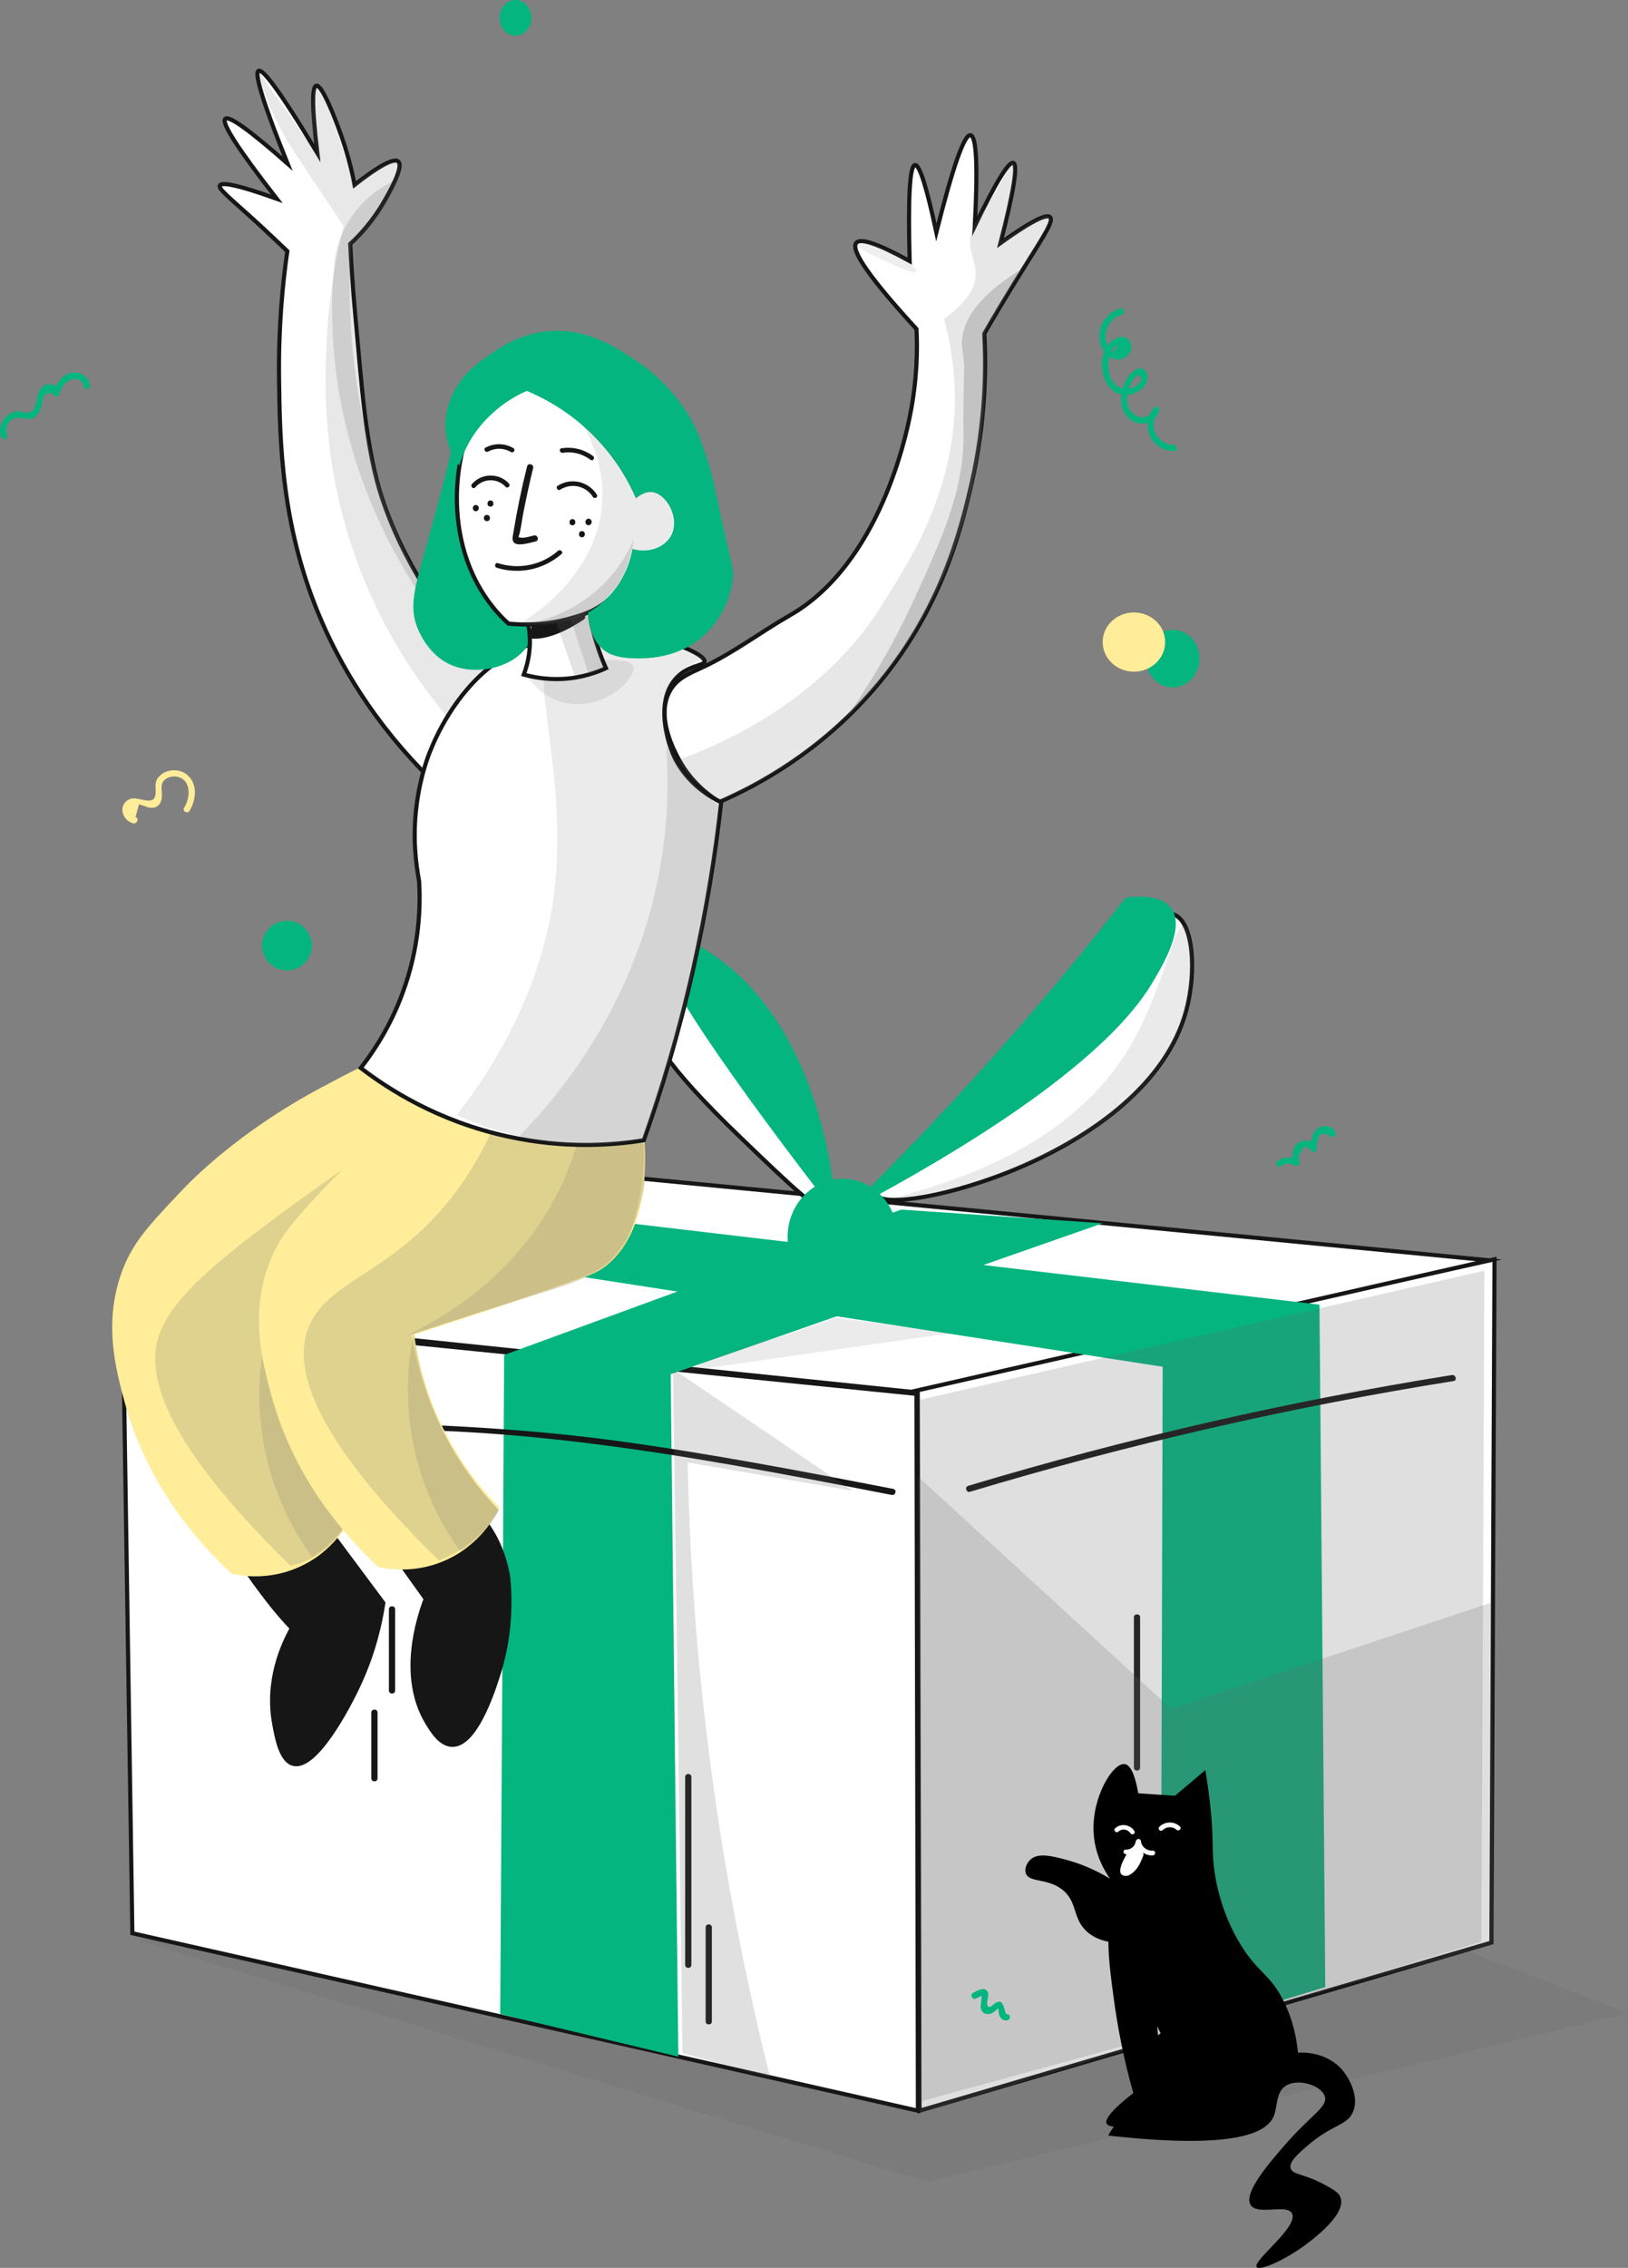 <?xml version="1.0" encoding="utf-8"?>
<!-- Generator: Adobe Illustrator 25.2.0, SVG Export Plug-In . SVG Version: 6.00 Build 0)  -->
<svg version="1.1" id="svg3377" xmlns="http://www.w3.org/2000/svg" xmlns:xlink="http://www.w3.org/1999/xlink" x="0px" y="0px"
	 viewBox="0 0 786.9 1095.3" style="enable-background:new 0 0 786.9 1095.3;" xml:space="preserve">
<rect x="0" y="0" width="786.9" height="1095.3" fill="#808080" stroke="none"/>
<style type="text/css">
	.st0{fill:#FFED99;}
	.st1{fill:#04B57F;}
	.st2{opacity:0.19;fill:#666666;enable-background:new    ;}
	.st3{fill:#FFFFFF;stroke:#161616;stroke-width:2;stroke-miterlimit:10;}
	.st4{fill:#161616;}
	.st5{opacity:0.21;fill:#666666;enable-background:new    ;}
	.st6{opacity:0.14;fill:#666666;enable-background:new    ;}
	.st7{opacity:0.2;fill:#666666;enable-background:new    ;}
	.st8{opacity:0.13;fill:#666666;enable-background:new    ;}
	.st9{opacity:0.15;fill:#666666;enable-background:new    ;}
	.st10{opacity:0.16;fill:#666666;enable-background:new    ;}
	.st11{opacity:0.28;fill:#666666;enable-background:new    ;}
	.st12{opacity:0.11;fill:#666666;enable-background:new    ;}
	.st13{fill:#161616;stroke:#161616;stroke-width:2;stroke-miterlimit:10;}
	.st14{opacity:0.17;fill:#666666;enable-background:new    ;}
	.st15{opacity:0.18;fill:#666666;enable-background:new    ;}
	.st16{fill:#FFFFFF;}
</style>
<g id="background" transform="translate(-547.119 -102)">
	<g id="g2767" transform="translate(96.797 269.854)">
		<g id="g2765">
			<path id="path2763" class="st0" d="M515.8,226.7c0.6-2,1.2-4.1,1.7-6.1l1.8,0.6c0.8,0.1,1.6,0.6,2.4,0.8c1.1,0.3,2.4,0.4,3.5,0.1
				c2.6-0.9,3.4-3.4,3.4-5.9s-0.9-5.2,1.1-7.2c1.6-1.6,4.3-2.2,6.4-1.7c6.9,1.6,6.2,10.3,3.2,15c-1,1.6,1.6,3.1,2.6,1.5
				c3.3-5.3,4.1-13.3-1.3-17.6c-4-3.2-10.8-2.6-13.9,1.6c-2.1,2.8-0.7,5.3-1.3,8.5c-1,5.3-8.5,0.4-11.9,1.6
				c-6.4,2.3-4.5,10.4,1.2,11.9C516.8,230.1,517.6,227.2,515.8,226.7L515.8,226.7z"/>
		</g>
	</g>
	<g id="g2773">
		<g>
			<g id="g2771_8_">
				<path id="path2769_8_" class="st1" d="M1166.2,665.3c2.1-1.6,4.4-1.7,6.9-0.4c1.1,0.6,2.6-0.4,2.2-1.7c-0.9-1.8-0.7-3.4,0.8-4.8
					c0.7-3.1,2.3-3.3,4.7-0.7c0.7,1.4,2.7,0.6,2.8-0.8c0-1.3,0.1-2.7,0.3-4c0.3-3.2,2.4-4,6.1-2.5c0.8,1.8,3.3,0.2,2.6-1.5
					c-1.2-2.8-4.4-3.7-7.2-2.6c-4.2,1.7-4.7,6.7-4.8,10.6c0.9-0.3,1.9-0.5,2.8-0.8c-1.4-3-5-4.1-8-2.6c-3.8,2-4,6.7-3,10.4
					c0.7-0.6,1.5-1.1,2.2-1.7c-3.4-1.7-6.6-1.6-9.9,0.4C1163.1,663.7,1164.6,666.3,1166.2,665.3L1166.2,665.3z"/>
			</g>
		</g>
	</g>
	<g id="g2779">
		<g>
			<g id="g2777_8_">
				<path id="path2775_8_" class="st1" d="M1088.5,251c-5.4,1.6-9.2,6.2-9.9,11.9c-0.7,5.4,2.5,12.1,8.5,12.7
					c4.4,0.4,8.8-4.6,6.1-8.7c-2.9-4.5-8.5-1.2-10.8,2c-6.5,9.3-0.7,27.5,12.7,23.2c3.7-1.2,8.3-5.7,6.2-10
					c-2.6-5.3-8.4,0.4-9.9,3.4c-3.1,6.2-3.9,15.1,2.5,19.5c5,3.4,11.9,1.2,13.5-4.7c0.4-1.3-1.5-2.7-2.5-1.5
					c-6.9,8.7-1.6,20.7,9.6,21.1c1.9,0.1,1.9-2.9,0-3c-8.4-0.3-12.8-9.3-7.5-15.9c-0.8-0.5-1.7-1-2.5-1.5c-1.5,5.7-8.5,4.8-11.2,0.6
					c-2.4-3.9-1.6-9.2,0.6-13.1c0.5-1,3.2-5.7,4.8-2.7c0.8,1.6-2.2,3.9-3.2,4.5c-3.1,1.7-7.2,1.2-9.6-1.4c-2.5-2.6-3.3-6.6-3-10.1
					c0.2-1.9,0.6-4.1,1.5-5.7c0.4-0.6,0.9-1.2,1.3-1.8c2.5-2.4,2.4-1.7-0.4,2.2c-2,0.2-3.7-5.3-3.8-6.6c-0.1-1.3,0.1-2.6,0.4-3.8
					c1-3.7,3.7-6.5,7.4-7.6C1091.2,253.4,1090.4,250.5,1088.5,251L1088.5,251z"/>
			</g>
		</g>
	</g>
	<g id="g2785">
		<g>
			<g id="g2783_8_">
				<path id="path2781_8_" class="st1" d="M550.5,312.1c-0.8-2.4-0.4-4.7,1.4-6.6c2-2.1,4.4-1.8,6.9-1.4c1.8,0.3,3.2,0.5,4.9-0.5
					c1.3-0.8,2.2-2.3,2.8-3.6c0.4-1,0.7-2,0.9-3c0.1-0.7,0.3-1.4,0.4-2c0.2-2.4,1.9-3.4,5-3c-0.1,1.8,2.4,1.9,2.9,0.4
					c0.8-2.3,1.8-4.7,3.9-6.1c3.1-2.1,7.5-1.7,8.1,2.6c0.3,1.9,3.1,1.1,2.9-0.8c-0.6-4.1-4.5-6.7-8.6-6.1c-5,0.7-7.7,5.4-9.1,9.7
					c1,0.1,2,0.3,2.9,0.4c0.2-3-2.6-4.9-5.5-4.5c-4.7,0.6-4.9,5.9-5.9,9.4c-0.7,2.5-1.3,4.4-4.8,4.3c-1,0-2.2-0.7-3.3-0.7
					c-1.9,0-3.8,0.7-5.3,1.8c-3.3,2.5-4.7,6.7-3.4,10.6C548.2,314.7,551.1,314,550.5,312.1L550.5,312.1z"/>
			</g>
		</g>
	</g>
	<ellipse id="ellipse2787" class="st1" cx="1113.9" cy="420.1" rx="13" ry="13.9"/>
	<ellipse id="ellipse2793" class="st0" cx="1095.2" cy="412.1" rx="15.1" ry="14.3"/>
	<ellipse id="ellipse2795" class="st1" cx="796.3" cy="110.6" rx="7.7" ry="8.6"/>
</g>
<g id="background_grey" transform="translate(-547.119 -102)">
	<path id="path3002" class="st2" d="M1334,1074.4c-112.9,27.1-225.9,54.2-338.8,81.3c-127.4-38.9-254.9-77.8-382.3-116.8
		c172.8-14.5,345.7-29,518.5-43.5C1198.9,1021.8,1266.4,1048.1,1334,1074.4z"/>
</g>
<g id="gift" transform="translate(-547.119 -102)">
	<path id="path3005" class="st3" d="M606.5,736.5c1.5,99.7,3.1,199.4,4.6,299.2c126.6,28.6,253.1,57.1,379.7,85.7
		c-0.2-115.4-0.5-230.8-0.7-346.2C862.2,762.2,734.3,749.3,606.5,736.5L606.5,736.5z"/>
	<path id="path3007" class="st3" d="M1269.5,710.2l-1.5,330c-92.1,27.1-184.3,54.1-276.4,81.2l-0.9-350
		C1083.6,751.1,1176.6,730.7,1269.5,710.2L1269.5,710.2z"/>
	<path id="path3009" class="st3" d="M987.5,774.2C861,761.1,734.6,748,608.2,734.9l249.9-63.6c136.2,13.1,272.5,26.2,408.7,39.4
		C1173.7,731.8,1080.6,753,987.5,774.2L987.5,774.2z"/>
	<path id="path3011" class="st1" d="M1080.1,692.8c-32.5-2.2-64.9-4.4-97.4-6.6c-64,23.4-128,46.8-191.9,70.2
		c-0.6,106.1-1.2,212.2-1.9,318.3c28.7,6.9,57.4,13.7,86.1,20.6c-1.2-109.9-2.5-219.7-3.7-329.6
		C940.9,741.5,1010.5,717.1,1080.1,692.8L1080.1,692.8z"/>
	<path id="path3013" class="st1" d="M1108.1,1086c26.5-8.1,53.1-16.2,79.6-24.3c-0.9-109.9-1.9-219.7-2.8-329.6
		c-129.8-15.3-259.7-30.6-389.5-45.9c-22.5,5.6-44.9,11.2-67.4,16.9c127,19.7,254,39.3,381.1,59
		C1108.8,870.1,1108.5,978,1108.1,1086L1108.1,1086z"/>
	<path id="path3015" class="st3" d="M1114.8,543.8c9.2,3.8,10.7,27.6,5.7,46.2c-19.2,71.3-143.5,100.2-149.4,89.3
		c-2.5-4.7,18.9-13.6,63.9-58.2C1084.6,571.9,1102.7,538.9,1114.8,543.8z"/>
	<path id="path3017" class="st3" d="M859,590.7c2.4,11.3,8.3,24.4,46.2,60.8c25.4,24.4,38.2,36.6,41.8,34.2
		c7.3-5-16.9-53.1-39.9-87.4c-11.8-17.6-32.5-48.3-43-44.3C856.6,556.8,856,576.6,859,590.7z"/>
	<ellipse id="ellipse3019" class="st1" cx="954.4" cy="699.4" rx="26.6" ry="28.1"/>
	<path id="path3021" class="st1" d="M954.9,688c15.1-14.7,30.4-30.3,45.7-46.6c33.8-36,63.9-71.5,90.6-105.9
		c5.8-0.7,17.2-1.4,22,5.1c7,9.3-4.1,27.7-9.3,36.4C1077.4,621.1,993.1,668,954.9,688z"/>
	<path id="path3023" class="st1" d="M865.1,552.5c3.7-3.4,15.2,3.5,22,7.6c56.4,33.9,63.3,114.1,64.4,128.7
		C905.5,629.4,855.8,561.2,865.1,552.5z"/>
	<g id="g3029">
		<g id="g3027">
			<path id="path3025" class="st4" d="M627.4,790.5c45.6,0.8,91.4,0.6,136.9,2.7c46,2.1,91.6,8.5,137,16.4
				c25.6,4.5,51.2,9.4,76.8,14.4c1.9,0.4,2.7-2.5,0.8-2.9c-44.8-8.7-89.7-17.3-135-23.4c-45.8-6.1-91.6-8.1-137.8-8.9
				c-26.2-0.4-52.5-0.9-78.7-1.3C625.5,787.5,625.5,790.5,627.4,790.5z"/>
		</g>
	</g>
	<g id="g3035">
		<g id="g3033">
			<path id="path3031" class="st4" d="M1015.9,822.5c76.6-23,154.7-40.9,233.8-53.5c1.9-0.3,1.1-3.2-0.8-2.9
				c-79,12.6-157.1,30.5-233.8,53.5C1013.3,820.1,1014.1,823,1015.9,822.5z"/>
		</g>
	</g>
	<g id="g3041">
		<g id="g3039">
			<path id="path3037" class="st4" d="M878.3,960.2v90.8c0,1.9,3,1.9,3,0v-90.8C881.3,958.3,878.3,958.3,878.3,960.2z"/>
		</g>
	</g>
	<g id="g3047">
		<g id="g3045">
			<path id="path3043" class="st4" d="M888.2,1032.9v45.4c0,1.9,3,1.9,3,0v-45.4C891.2,1030.9,888.2,1030.9,888.2,1032.9z"/>
		</g>
	</g>
	<g id="g3053">
		<g id="g3051">
			<path id="path3049" class="st4" d="M1095.2,883.1v72.6c0,1.9,3,1.9,3,0v-72.6C1098.2,881.2,1095.2,881.2,1095.2,883.1z"/>
		</g>
	</g>
	<g id="g3059">
		<g id="g3057">
			<path id="path3055" class="st4" d="M1100.6,983.8v49c0,1.9,3,1.9,3,0v-49C1103.6,981.9,1100.6,981.9,1100.6,983.8L1100.6,983.8z"
				/>
		</g>
	</g>
	<g id="g3065">
		<g id="g3063">
			<path id="path3061" class="st4" d="M735.1,879.2v39.3c0,1.9,3,1.9,3,0v-39.3C738.1,877.3,735.1,877.3,735.1,879.2z"/>
		</g>
	</g>
	<g id="g3071">
		<g id="g3069">
			<path id="path3067" class="st4" d="M726.6,929.1v31.8c0,1.9,3,1.9,3,0v-31.8C729.6,927.2,726.6,927.2,726.6,929.1z"/>
		</g>
	</g>
	<path id="path3073" class="st5" d="M1263.1,1039.8c-90.4,27.5-180.8,55.1-271.2,82.6V778c90.9-20.8,181.8-41.6,272.7-62.3
		C1264.2,823.7,1263.7,931.7,1263.1,1039.8z"/>
	<path id="path3075" class="st5" d="M1269.1,1041.1c-92.1,25.2-184.1,50.4-276.2,75.6c-0.6-100.5-1.2-200.9-1.9-301.4
		c40.7,37.3,81.5,74.6,122.2,112c51.6-17.1,103.3-34.2,154.9-51.3C1268.5,931,1268.8,986.1,1269.1,1041.1z"/>
	<path id="path3077" class="st6" d="M1119.3,549c-4.9-1-10.1,32.7-27.2,60.4c-15.5,25.1-46.4,54.5-114.5,71.5
		c8.8-0.8,22.2-2.6,37.9-7.2c16.3-4.7,85.1-24.7,103.2-78.4C1126.1,573.1,1123.3,549.8,1119.3,549z"/>
	<path id="path3079" class="st7" d="M872.4,763.2c28.9,19.6,57.9,39.2,86.8,58.8c-26.6-4.6-53.1-9.1-79.7-13.7
		c1.1,53.4,5.5,113.3,15.7,178.3c6.7,42.7,15,82.4,24.2,118.8c-14.1-3.9-28.3-7.8-42.4-11.8C875.5,983.5,874,873.3,872.4,763.2
		L872.4,763.2z"/>
	<path id="path3081" class="st8" d="M879.4,764.1c42.5-6.1,85.1-12.2,127.6-18.3c-18.7-2.5-37.4-5-56.1-7.4
		c-12.9,4.8-23.5,8.1-30.9,10.3c-7.6,2.2-13.3,3.6-21.8,6.9C890.1,758.7,883.6,761.9,879.4,764.1z"/>
</g>
<g id="hand_r" transform="translate(-547.119 -102)">
	<path id="path3219" class="st3" d="M716.4,219.8c0.4,8.1,1.1,19.9,2.4,34c3.2,35.1,5.1,65.4,13.2,89.4c6.1,18.1,20.5,52,56.5,86.1
		c-2.1,6.9-5.5,15.6-11.2,25c-7,11.5-15,19.7-21,25c-29.6-28.9-45.1-57.7-53.3-76.3c-20.1-45.8-20.6-87.5-21-118.4
		c-0.3-25.1,1.8-46.2,4-61.3c-3.6-3.4-9.1-8.7-16-15c-12.6-11.4-17.4-15.1-16.6-16.7c0.7-1.4,5.9-1.3,27.5,6.4
		c-18.6-23.9-26.9-36.7-24.9-38.6c1.8-1.7,11.8,5.5,30.1,21.6c-13.6-33.8-15.8-43.9-14-44.8c1.8-0.9,8.8,7.2,28.4,39.7
		c-3.1-26.2-2.1-32.1-0.5-32.5c2.8-0.6,9,15.7,10.8,20.6c4.2,11.2,6.5,20.8,7.7,27.3c16.9-13.3,20.3-12.1,21.1-11.3
		c2.9,2.6-4.8,15.8-6.7,19.1C727.4,208.7,721.1,215.5,716.4,219.8z"/>
	<path id="path3221" class="st9" d="M673,137.8c-1.7,0.9,4.6,17.7,12.8,32c2.3,3.9,3.7,5.8,15.8,24c4.9,7.4,8.9,13.4,11.6,17.4
		c-3.5,14.4-7.3,34.2-8.3,58c-0.7,16.6-1.8,49.5,9.8,88.9c12.6,42.8,34.5,73.7,50.5,92.4l23.1-20.7c-33.1-31.8-47.7-63.7-54.4-81.8
		c-9.5-25.8-12.1-50.6-14.4-72.2c-2.5-22.5-2.8-41.5-2.6-55.4c5.1-4,12.7-11,18.3-21.9c1.2-2.4,7.8-15.1,4.5-17.9
		c-3.5-3-16.2,6.6-21.5,10.7c-11.7-38.7-16.4-47.4-18.3-47c-1.1,0.2-1.4,3.4-1.8,8.5c-0.8,10.4,1,18.9,2.7,24.2
		C700.7,177.2,700.7,177.2,673,137.8L673,137.8z"/>
	<path id="path3223" class="st7" d="M737,189.7c-4.1,1.9-12.8,6.6-19.7,16.6c-6.3,9.1-8,17.9-8.5,22.4c-1.4,14-1.7,30,0.1,47.3
		c6.3,61.6,35.2,106.8,53.9,130.9c-12.9-21.3-29.5-54-39-96.7c-8.2-36.6-8.5-68.4-7-91.3c3.9-4.1,8.3-9.3,12.5-15.7
		C732.5,198.4,735,193.8,737,189.7L737,189.7z"/>
</g>
<g id="hand_l" transform="translate(-547.119 -102)">
	<path id="path3228" class="st3" d="M886.9,424.2c-6.9,3.2-12.7,5.4-16.1,11.7c-6.7,12.3,2.2,28.7,4.4,32.8
		c5.6,10.4,13.6,16.8,19.7,20.6c19.4-8.4,48.4-24.4,74.1-53.9c33.2-38.1,42.8-78.5,47.8-100.2c6.7-29.6,7-54.9,6.1-72.1
		c4.9-8.5,12-20.5,21.1-34.9c8-12.8,12.4-19.5,10.7-21.3c-1.3-1.3-6.3-0.2-24,12.5c6.4-24.9,8.5-37.8,6.2-38.7
		c-2.2-0.8-8.4,9.3-18.6,30.4c1.5-28.8,0.8-43.4-2.1-43.8c-3-0.5-8.5,15.2-16.5,46.9c-4.7-21.9-8.1-32.7-10.3-32.5
		c-2.6,0.3-3.4,15.8-2.6,46.4c-15.1-8.3-23.7-11.3-25.8-8.8c-2.9,3.5,6.8,17.3,29.1,41.6c0.5,9.4,0.4,24.4-3.2,42.1
		c-1.8,8.9-14.6,71.5-58.2,96.3C914.6,407.4,901.5,417.4,886.9,424.2L886.9,424.2z"/>
	<path id="path3230" class="st10" d="M1036.9,180.5c-1.6-0.5-4.3,8.7-15.3,24.5c-2.6,3.8-3.8,5.2-4.8,8.2
		c-2.7,8.7,2.1,14.2,1.9,21.5c-0.2,5.2-2.9,12.5-15.3,21.3c2.1,7.5,4.4,18.2,5.1,31.1c2.7,51.5-24.3,89.2-33.7,104.9
		c-8.9,14.9-35.5,53.5-100.2,77.2c0.5,2.5,2.3,9.4,8.5,14.9c3.8,3.4,7.8,4.9,10.2,5.5c13.4-5.5,32-14.9,51.2-30.7
		c30.3-25,45-52.3,52-65.7c28.3-53.8,28.3-106.3,26.4-132.5c5.7-9,10.7-16.9,14.6-23.1c14-22.2,18.4-29.3,16.7-31
		c-0.9-0.9-3.9-0.5-13.6,6.1c-3.3,2-6.6,4.1-9.9,6.1C1037.8,188.9,1038.3,180.9,1036.9,180.5L1036.9,180.5z"/>
	<path id="path3232" class="st11" d="M1041,231.9c-23,14.1-28.4,26.1-28.9,34.7c-0.2,3.4,0.4,4.3,1.1,12.4c0,0-0.6,14.8-0.4,33.3
		c0.3,26.4-10.6,50.3-23.9,79.3c-7,15.2-17.4,35.2-32.8,57.1c11.1-11,23-25.1,33.7-42.6C1024,349.6,1024,292,1022,264.3
		C1028.3,253.4,1034.6,242.6,1041,231.9z"/>
	<path id="path3234" class="st12" d="M960.7,221c22.3,11.4,28.6,13.3,29.3,12.3c0.6-1-3.1-4.9-6.5-7.1c-1.4-0.9-3.3-1.8-7.1-3.4
		c-6.8-2.9-8.6-3.1-9.9-3.1C963.9,219.6,961.9,220.4,960.7,221z"/>
</g>
<g id="leg_r" transform="translate(-547.119 -102)">
	<path id="path3237" class="st13" d="M663.3,851.4c-0.8,5,3.8,10.9,12.8,22.8c4.8,6.3,9.2,11.1,12.1,14.2
		c-4.5,8.1-12.4,25.5-8.5,46.3c1.2,6.7,3.3,17.8,9.3,19.2c10.4,2.5,25.9-25.8,32-39.2c6.9-15.1,9.9-28.8,11.4-38.5
		c-10.4-14-20.9-28-31.3-42C680.4,836,664.6,842.6,663.3,851.4z"/>
	<path id="path3239" class="st0" d="M785.7,637.7c6.6,49.7-3.6,69.3-15.1,77.7c-10.4,7.6-20.7,5.1-45.3,12.2
		c-21.5,6.3-38,15.3-48.9,22.3c1.4,10,4.3,22.8,10.1,36.7c9.2,22,22,37.5,31.1,46.8c-1.8,3.8-9.3,18.4-26.8,25.8
		c-14.2,6.1-27,3.9-31.7,2.9c-16-14.8-40.6-42.3-51.7-82.8c-4.5-16.5-10-37.8-1.9-61.6c5.1-14.9,13-23.3,28.9-40.1
		c5.2-5.5,27.9-29,68.1-50.4c23.5-12.5,35.4-18.8,49.5-15.9C769.9,615.2,781,630.2,785.7,637.7L785.7,637.7z"/>
	<path id="path3241" class="st5" d="M762.3,634.7c-16.2,9.8-38.7,24.1-64.7,42.8c-45,32.4-65.6,49.7-73,67.7
		c-7.2,17.5-2.1,49.5,62.9,113c3.5-0.7,9-2.4,14.5-6.2c8.9-6.1,13-14.3,14.5-18c-7.3-7.5-16-18.1-23.8-32.1
		c-11.1-20-15.5-38.7-17.4-51.4c20.4-14.3,38.3-20.2,51.3-22.9c19.4-4.1,35.1-2.5,47.1-14.9c6.1-6.3,8.5-13.5,10.7-20.1
		c6.2-18.5,3.9-34.9,2-43.4C778.4,644.5,770.3,639.6,762.3,634.7L762.3,634.7z"/>
	<path id="path3243" class="st10" d="M756.3,648.8c-2.1,9.2-5.5,19.5-10.6,30.3c-17.8,37.2-47.1,57.8-63.4,67.4
		c13.1-8.7,24.7-13.3,32.9-15.9c2.8-0.9,5.7-1.7,36.4-9.7c14-3.7,18-4.7,22.2-8.7c2.5-2.4,6.6-7.3,9.8-25.1
		c1.6-9.1,3.2-22.4,2.1-38.9C775.8,648.4,766,648.6,756.3,648.8L756.3,648.8z"/>
	<path id="path3245" class="st14" d="M675.4,747.7c-2.7,12.7-5.9,37.1,2.5,65.6c5.3,18,13.6,31.6,20,40.5c3-1.7,7.2-4.6,11.3-9.2
		c3.5-4,5.7-7.9,7.1-10.9c-7.3-7.5-16.1-18.1-23.8-32.2C680.9,780.3,676.9,760.5,675.4,747.7L675.4,747.7z"/>
</g>
<g id="leg_l" transform="translate(-547.119 -102)">
	<path id="path3248" class="st13" d="M733,846.4c6.6,9.3,13.3,18.5,19.9,27.8c-3.6,9.5-12.7,37.6,0.7,59.8
		c2.3,3.8,6.4,10.6,12.1,10.7c12.1,0.2,21-29.8,22.8-35.6c3-9.9,6.1-25.2,4.3-44.9c-4.5-28.9-25.5-44.5-39.9-41.3
		C739.7,825.8,733.7,844.4,733,846.4L733,846.4z"/>
	<path id="path3250" class="st0" d="M856.7,634.4c8.5,53.6-8.8,72.2-15.1,77.7c-5.9,5.1-11.6,7.1-43.5,17.7
		c-11.9,4-29.4,9.8-50.8,16.8c1.4,10,4.3,22.8,10.1,36.7c9.2,22,22,37.5,31.1,46.8c-1.8,3.8-9.3,18.4-26.8,25.8
		c-14.2,6.1-27,3.9-31.7,2.9c-16-14.8-40.6-42.3-51.7-82.8c-4.5-16.5-10-37.8-1.9-61.6c5.1-14.9,13-23.3,28.9-40.1
		c5.2-5.5,27.9-29,68.1-50.4c23.5-12.5,35.4-18.8,49.5-15.9C841,611.8,852,626.9,856.7,634.4L856.7,634.4z"/>
	<path id="path3252" class="st5" d="M790.9,632.2c-3.2,9.9-9.5,25.9-21.5,42.8c-29.8,41.8-63.4,44.3-73,67.7
		c-7.2,17.5-2.1,49.5,62.9,113c3.9-1.6,8.9-4,14.1-7.9c7.5-5.6,12.2-11.9,15-16.3c-7.4-7.7-16-18.3-23.8-32.1
		c-11.5-20.5-16.3-39.6-18.5-52.8c22.7-7.7,41-13.4,53.2-17.2c24.4-7.4,36.9-10.6,46.6-22.9c6-7.7,8.5-15.8,10.1-21.1
		c5-16.3,3.6-30.5,2.2-38.7C835.8,642,813.4,637.1,790.9,632.2z"/>
	<path id="path3254" class="st10" d="M828.1,646.2c-2.1,9.3-5.4,19.6-10.6,30.3c-20.6,42.1-57.3,62.7-74.5,70.8
		c17.4-5.5,33.1-10.5,46.8-14.9c0,0,7.1-2.3,24.5-8.5c22.2-8,26-10,29.8-13.8c6.7-6.8,8.5-14.4,11.2-25.5c2-8.5,4.2-21.9,2.1-38.9
		C847.7,645.9,837.9,646.1,828.1,646.2L828.1,646.2z"/>
	<path id="path3256" class="st14" d="M747.2,745.2c-2.7,12.7-5.9,37.1,2.5,65.6c5.3,18,13.6,31.6,20,40.5c3-1.7,7.2-4.6,11.3-9.2
		c3.5-4,5.7-7.9,7.1-10.9c-7.3-7.5-16.1-18.1-23.8-32.2C752.7,777.8,748.7,758,747.2,745.2L747.2,745.2z"/>
</g>
<g id="torso" transform="translate(-547.119 -102)">
	<path id="path3259" class="st3" d="M785.9,422.7c-19.4,14.4-28.6,36.5-30.7,41.7c-1.3,3.1-5,12.9-6.7,26.4
		c-2,15.4-0.4,28.3,1.2,36.8c0.7,11.9,0.3,31.6-8,54c-5.9,16.1-13.9,28.1-20.2,36.2c12.8,9.8,36.9,25.7,71.2,33.1
		c27.5,6,50.9,4.2,65.6,1.8c8.6-24.3,17-52,23.9-82.8c6.5-29,10.8-56,13.5-80.4c-4.3-2.1-16.9-8.7-23.3-23.3
		c-0.4-0.9-9.6-22.6,0.6-35.6c6.1-7.7,14.7-6.8,14.7-9.2C887.7,415,826.7,392.5,785.9,422.7z"/>
	<path id="path3261" class="st8" d="M812.6,412.2c-2,3.6-2.7,13.2-2.7,18.6c0,5.7,0.6,10.5,1.3,13.9c0,8.9,9.6,52.9,2.9,94.7
		c-7.7,48-33.6,85-46.2,101.1c10.1,4.7,25.2,10.3,44.3,12.8c19,2.4,34.9,0.8,45.9-1.1c7.2-20.6,14-43.3,20-68
		c8.2-33.8,13.3-65.3,16.4-93.4c-5.2-3.4-21.6-15-25.6-35.1c-1.1-5.8-3.1-15.6,2.8-24.4c5.3-8,13.8-10.5,16.8-11.2
		C849.5,405.5,818,402.4,812.6,412.2z"/>
	<path id="path3263" class="st14" d="M869.1,462.4c1.3,17.5,1,39.1-3.8,63.2c-12.5,63.3-48.1,105.6-67.3,125.2
		c8,2.1,18.7,4.1,31.4,4.1c11.4,0.1,21.1-1.4,28.6-3.1c13.9-37,26.2-80.1,33.1-128.7c1.6-11.2,2.9-22.1,3.8-32.8
		c-4.4-2.6-10.4-6.9-16.2-13.5C874.2,471.6,871.1,466.5,869.1,462.4z"/>
	<path id="path3265" class="st6" d="M800.9,426.6c5,9.4,14.6,15.3,24.9,15.5c16.2,0.4,29.3-13.5,27.4-18.4
		C851.9,420.3,842,418.3,800.9,426.6L800.9,426.6z"/>
</g>
<g id="head" transform="translate(-547.119 -102)">
	<path id="path3268" class="st1" d="M773.3,296.5c-3.2-0.3-6.2,16.9-13.1,43.5c-10.8,41.9-17.3,52.7-10.5,67.1
		c1.2,2.5,6,12.5,16.5,16.5c11,4.2,26.9,1.4,34.6-8c17.5-21.4-17.1-66-24.5-111.4C775.9,302.2,775.1,296.7,773.3,296.5z"/>
	<path id="path3270" class="st3" d="M801.9,401.1c0.9,3.7,1.9,9.4,1,16.2c-0.5,4.2-1.6,7.7-2.6,10.5c4.3,1.2,10.9,2.5,18.8,2.1
		c9.3-0.5,16.6-3.2,20.9-5.2c-1.5-3.3-2.9-6.9-4.2-11c-2.3-7.1-3.5-13.7-4.2-19.4c-1.4,1.7-6.1,6.7-14.1,8.4
		C810,404.3,804,402,801.9,401.1L801.9,401.1z"/>
	<path id="path3272" class="st3" d="M774.2,308c-9.9,26-9.2,61.3,10.6,86.5c3.1,4,6.1,6.9,8.1,8.7c13.8,1.3,24.4-0.9,30.8-2.8
		c4.5-1.3,9.1-2.7,14-6c10.9-7.3,15.4-18.3,17.1-23.7c3.2,2.6,5.7,3,7.4,2.9c9-0.6,18.3-17.3,12.8-28.5c-3-6.1-9.4-8.6-12-9.4
		c-2-7.9-9.3-32.3-32.3-46c-5.9-3.5-23.6-14-38.7-6.8C782,287.6,778.1,297.8,774.2,308L774.2,308z"/>
	<g id="g3278">
		<g id="g3276">
			<path id="path3274" class="st4" d="M804.6,407.1c-0.3,0.1-0.7,0.2-1,0.4c-1.6,0.6-1.3,2.8,0.4,2.9c8.3,0.8,18.6-4.7,25.3-9.2
				c1.6-1.1,0.1-3.7-1.5-2.6c-6.3,4.2-16,9.5-23.8,8.8c0.1,1,0.3,2,0.4,2.9c0.3-0.1,0.7-0.2,1-0.4
				C807.2,409.3,806.4,406.4,804.6,407.1L804.6,407.1z"/>
		</g>
	</g>
	<g id="g3284">
		<g id="g3282">
			<path id="path3280" class="st4" d="M804.9,408.5c6.4-0.9,12.7-2.6,18.7-5c1.8-0.7,1-3.6-0.8-2.9c-6.1,2.4-12.3,4.1-18.7,5
				C802.2,405.9,803,408.8,804.9,408.5z"/>
		</g>
	</g>
	<g id="g3290">
		<g id="g3288">
			<path id="path3286" class="st4" d="M805.3,406.9c2.2,0.2,4.5,0.1,6.7-0.5c1.9-0.5,1.1-3.4-0.8-2.9c-1.9,0.5-3.9,0.6-5.9,0.4
				C803.4,403.7,803.4,406.7,805.3,406.9z"/>
		</g>
	</g>
	<g id="g3296">
		<g id="g3294">
			<path id="path3292" class="st4" d="M823.8,355.7c1.9,0,1.9-3,0-3S821.9,355.7,823.8,355.7z"/>
		</g>
	</g>
	<g id="g3302">
		<g id="g3300">
			<path id="path3298" class="st4" d="M833.1,354.2V354c0-0.8-0.7-1.5-1.5-1.5s-1.5,0.7-1.5,1.5v0.2c0,0.8,0.7,1.5,1.5,1.5
				C832.4,355.6,833.1,355,833.1,354.2z"/>
		</g>
	</g>
	<g id="g3308">
		<g id="g3306">
			<path id="path3304" class="st4" d="M828.4,361.5c1.9,0,1.9-3,0-3S826.5,361.5,828.4,361.5z"/>
		</g>
	</g>
	<g id="g3314">
		<g id="g3312">
			<path id="path3310" class="st4" d="M777.1,348.9c1.9,0,1.9-3,0-3S775.2,348.9,777.1,348.9z"/>
		</g>
	</g>
	<g id="g3320">
		<g id="g3318">
			<path id="path3316" class="st4" d="M784.2,346.7c1.9,0,1.9-3,0-3S782.2,346.7,784.2,346.7z"/>
		</g>
	</g>
	<g id="g3326">
		<g id="g3324">
			<path id="path3322" class="st4" d="M782.5,353.7c1.9,0,1.9-3,0-3C780.5,350.7,780.5,353.7,782.5,353.7z"/>
		</g>
	</g>
	<path id="path3328" class="st1" d="M769.1,326.9c-2-2.7-6.9-10.1-6.7-20.2c0.1-7,2.5-12.1,3.8-14.8c4.5-9.2,11.3-14.2,16.9-18.1
		c5.2-3.7,14.9-10.5,28.7-11.8c18.3-1.8,32.2,7.2,41.8,13.5c18.5,12.1,26.9,27.8,28.7,31.2c3.1,6,4.7,11.2,7.2,19
		c2.7,8.6,2.7,11,7.2,30.8c4.4,19.5,5,20.2,4.6,24.5c-1.2,14.7-10.7,24.6-12.2,26.2c-13.4,13.6-30.8,12.9-36.7,12.7
		c-8-0.3-11.4-2.5-12.7-3.4c-7.9-5.7-8.4-16.4-8.4-18.6c3.1-1.8,7.2-4.6,11-8.9c7.4-8.3,9.7-17.4,10.5-21.9
		c7.7,2.3,15.4-0.7,18.6-6.3c4.5-8.2-1.8-20.1-8.9-21.1c-1.1-0.2-4.1-0.3-8,3c-3.2-7.4-8.9-18.1-19-28.7
		c-12.4-13.1-25.7-19.8-33.7-23.2c-4.5,1.9-11.2,5.5-17.7,11.8C774.5,311.6,770.7,321.7,769.1,326.9L769.1,326.9z"/>
	<path id="path3332" class="st6" d="M828.1,306.2c4.1,6.6,10.5,19.2,10.2,35.6c-0.6,38.6-37.7,60.2-40,61.4
		c2.4,0.4,25.8,4.1,42.1-12.5c8.6-8.8,11.2-19,12-23.7c1.7,0.6,5.5,1.5,9.9,0.2c1.1-0.3,7.5-2.2,9.6-8.2c1-2.7,0.7-5.2,0.5-6.6
		c-0.1-1.7-0.5-5.7-3.5-9.2c-1.1-1.2-2.8-3.2-5.6-3.8c-4.5-0.9-8,2.4-8.5,2.8c-2.3-5.5-5.8-12.3-11-19.5
		C838.2,315.6,832.7,310.1,828.1,306.2L828.1,306.2z"/>
	<path id="path3334" class="st15" d="M825,428.6c-3-8.5-6-17.1-8.9-25.6c4.9-1.6,9.9-3.3,14.8-4.9c2.7,8.8,5.3,17.7,8,26.5
		C834.3,426,829.7,427.3,825,428.6L825,428.6z"/>
	<path id="path3336" class="st5" d="M853.5,362.6c-2.5,5.6-6.9,13.8-14.8,21.6c-13,12.9-27.8,17.1-34.5,18.6
		c2.9,0.2,20.4,1.4,33.4-9.4c7.1-5.9,10.8-13.4,10.8-13.4c1.9-3.9,3-7.9,3.5-9.6C852.7,367.3,853.2,364.6,853.5,362.6L853.5,362.6z"
		/>
	<path id="path3338" class="st15" d="M831.6,427.4c-2.9-8.8-5.7-17.7-8.6-26.5c2.5-0.8,5-1.7,7.5-2.5c2.7,8.8,5.5,17.6,8.2,26.4
		C836.4,425.6,834,426.5,831.6,427.4L831.6,427.4z"/>
	<g id="g3344">
		<g id="g3342">
			<path id="path3340" class="st4" d="M801.9,327.2c-2.7,10.7-4.9,21.5-6.7,32.4c-0.3,1.8-0.9,3.9,1,4.9c2.2,1.2,7.5-0.5,9.8-1
				c1.9-0.4,1.1-3.3-0.8-2.9c-1.6,0.4-4.5,1.3-6,1.1c-2-0.3-1.5,0.1-0.9-2.2c0.8-3.4,1.2-7.1,1.9-10.5c1.4-7,2.9-14,4.6-20.9
				C805.3,326.2,802.4,325.4,801.9,327.2L801.9,327.2z"/>
		</g>
	</g>
	<g id="g3350">
		<g id="g3348">
			<path id="path3346" class="st4" d="M776.8,337.4c3.9-4.5,10.7-4.6,14.7-0.3c1,1.1,2.6-0.5,1.6-1.6c-4.8-5.2-13.2-5.1-17.9,0.3
				C774.3,336.9,775.9,338.5,776.8,337.4L776.8,337.4z"/>
		</g>
	</g>
	<g id="g3356">
		<g id="g3354">
			<path id="path3352" class="st4" d="M817.9,338.5c5.3-3.4,12.4-1.9,15.8,3.5c0.8,1.2,2.7,0.1,1.9-1.1c-4-6.4-12.5-8.4-18.9-4.3
				C815.5,337.3,816.7,339.3,817.9,338.5z"/>
		</g>
	</g>
	<g id="g3362">
		<g id="g3360">
			<path id="path3358" class="st4" d="M783,320.1c3.6-1.9,7.6-1.8,11.1,0.2c1.3,0.7,2.4-1.2,1.1-1.9c-4.2-2.4-9.1-2.5-13.4-0.2
				C780.6,318.8,781.7,320.8,783,320.1L783,320.1z"/>
		</g>
	</g>
	<g id="g3368">
		<g id="g3366">
			<path id="path3364" class="st4" d="M819.1,320.7c4.9-0.8,9.6,0.5,13.5,3.4c1.2,0.9,2.3-1.1,1.1-1.9c-4.5-3.3-9.8-4.5-15.2-3.7
				C817.1,318.8,817.7,320.9,819.1,320.7L819.1,320.7z"/>
		</g>
	</g>
	<g id="g3374">
		<g id="g3372">
			<path id="path3370" class="st4" d="M787.2,376.2c11,3.4,22.6,0.9,31.3-6.6c1.1-0.9-0.5-2.5-1.6-1.6c-8.1,7-18.9,9.2-29.1,6
				C786.4,373.5,785.8,375.7,787.2,376.2L787.2,376.2z"/>
		</g>
	</g>
</g>
<g id="cat" transform="translate(154.881 54.3)">
	<g id="g6015">
		<path id="path2430" d="M388.8,797.7c1.9,0.3,4.5,2.7,6.5,14.1L413,813c4.9-4.1,9.8-8.2,14.7-12.4c0.7,4,1.6,9.9,2.4,17.1
			c1.8,16.7,0.7,20.7,1.8,30c0.5,4.1,2.8,21.4,13.5,38.2c8.2,12.9,13.6,13.3,20,25.9c5,9.9,6.5,19.2,7.1,25.3
			c1-0.1,13.7-1.1,21.8,8.8c3.7,4.6,7.8,13.2,4.7,20c-3,6.6-9.9,5.6-22.4,16.5c-4.4,3.8-8.6,7.6-7.6,10.6c1,3.1,6.4,2.5,15.9,7.6
			c5,2.7,7.4,4.1,8.2,6.5c3,8.7-16,22.1-18.8,24.1c-9.2,6.4-20.4,11.4-21.8,9.4c-2.1-3,20.5-19.5,17.1-25.9
			c-2.5-4.8-16.7,1.2-20-4.1c-3.6-5.8,9.1-20.3,15.9-28.2c13.1-15.2,21.4-19,20-24.1c-1.5-5.4-12.9-9-18.8-5.3
			c-5,3.1-4,10.1-5.9,14.7c-3.6,8.8-20.8,16-80,9.4c0.8-1.6,2-3.5,3.5-5.3c5.1-5.9,11.5-8,14.7-8.8c-0.9-1.5-6.1-10.4-2.9-21.2
			c2.4-8.2,8.1-12.7,10-14.1c-4-7.9-8-16.5-11.8-25.9c-2.4-6.1-4.6-12-6.5-17.7c-5.6,0-12.1-1-17.1-5.3c-7.5-6.6-4.5-14.7-12.3-20.6
			c-7.3-5.6-16-3.1-17.5-7.9c-0.7-2.3,0.7-5,2.2-6.4c3.8-3.6,10.6-1.8,18,0.2c5.1,1.4,12.4,4,20.5,8.9c-2.7-3.9-7.6-12.1-7.9-23
			C373,813.6,383,796.9,388.8,797.7L388.8,797.7z"/>
		<path id="path2432" d="M385.3,869.5c-6.9,3-4.3,23.3-1.8,41.8c1.6,11.7,4.3,27.2,9.4,45.3c-14,10.8-13.3,13.9-12.9,14.7
			c1.3,2.7,10.6,1.1,13.5,0.6c3.1-0.5,7.5-1.3,10-2.9c7.1-4.7,3.4-19,1.2-41.8c-3.2-33,0.6-46.8-10-54.7
			C393.3,871.4,388.7,868,385.3,869.5L385.3,869.5z"/>
	</g>
	<g id="g2438-1">
		<g>
			<g id="g2436-1_8_">
				<path id="path2434-8_8_" class="st1" d="M316.9,910.9c0.3-0.1,2.9-1.4,2.8-1.5c-0.2-0.1-0.2,1.5-0.2,1.9
					c-0.1,1.3-0.5,2.9-0.3,4.3c0.4,2,1.9,3,3.9,2.8c1.1-0.1,1.9-0.6,2.8-1.3c0.2-0.2,1.6-1.4,1.7-1.4c0.2,0.1,0.2,2.3,0.3,2.5
					c0.4,1.9,1.8,3.5,3.9,3.3c1.9-0.2,1.9-3.2,0-3c-1,0.1-1.3-5.3-3-5.9c-0.7-0.3-1.5-0.1-2.1,0.2c-1.5,0.7-3.7,3.9-4.4,1.1
					c-0.5-2.1,1.6-5.1-0.3-6.9c-1.8-1.7-4.8,0.3-6.5,1.2C313.7,909.2,315.2,911.8,316.9,910.9L316.9,910.9z"/>
			</g>
		</g>
	</g>
	<g id="g6947">
		<g id="g2444-7">
			<g id="g2442-5">
				<path id="path2440-4" class="st16" d="M385.7,830.3c1.7-1.6,4.6-1.2,5.8,0.8c0.8,1.2,2.7,0.1,1.9-1.1c-2-3.2-6.6-3.8-9.3-1.3
					C383.1,829.7,384.7,831.3,385.7,830.3z"/>
			</g>
		</g>
		<g id="g2450-2">
			<g id="g2448-6">
				<path id="path2446-4" class="st16" d="M407.1,829.6c1.8-1.8,4.8-1.9,6.7-0.2c1.1,1,2.7-0.6,1.6-1.6c-2.8-2.6-7.2-2.5-9.9,0.2
					C404.5,829,406.1,830.6,407.1,829.6L407.1,829.6z"/>
			</g>
		</g>
		<path id="path2452-6" class="st16" d="M389.6,841.3c-1.1,2.2-5.8,9.8-0.7,10.4c2.1,0.2,4.1-1.7,5.3-3.1c1.7-2,2.7-4.5,3.6-6.9
			C397.4,831,389.9,840.8,389.6,841.3L389.6,841.3z"/>
		<g id="g2468-7">
			<g id="g2466-2">
				<path id="path2464-9" class="st16" d="M389.3,841.2c3.3,0.1,6.4-2.3,7-5.6c0.2-1.4-1.9-2-2.2-0.6c-0.4,2.4-2.4,4.1-4.8,4
					C387.8,838.9,387.8,841.1,389.3,841.2L389.3,841.2z"/>
			</g>
		</g>
		<g id="g2474-9">
			<g id="g2472-4">
				<path id="path2470-8" class="st16" d="M394.4,834.9c0.4,4,3.9,7.2,8,6.9c1.4-0.1,1.4-2.4,0-2.3c-2.8,0.2-5.5-1.7-5.8-4.6
					C396.5,833.5,394.3,833.5,394.4,834.9L394.4,834.9z"/>
			</g>
		</g>
	</g>
</g>
<circle id="circle164" class="st1" cx="138.7" cy="456.7" r="12"/>
</svg>
